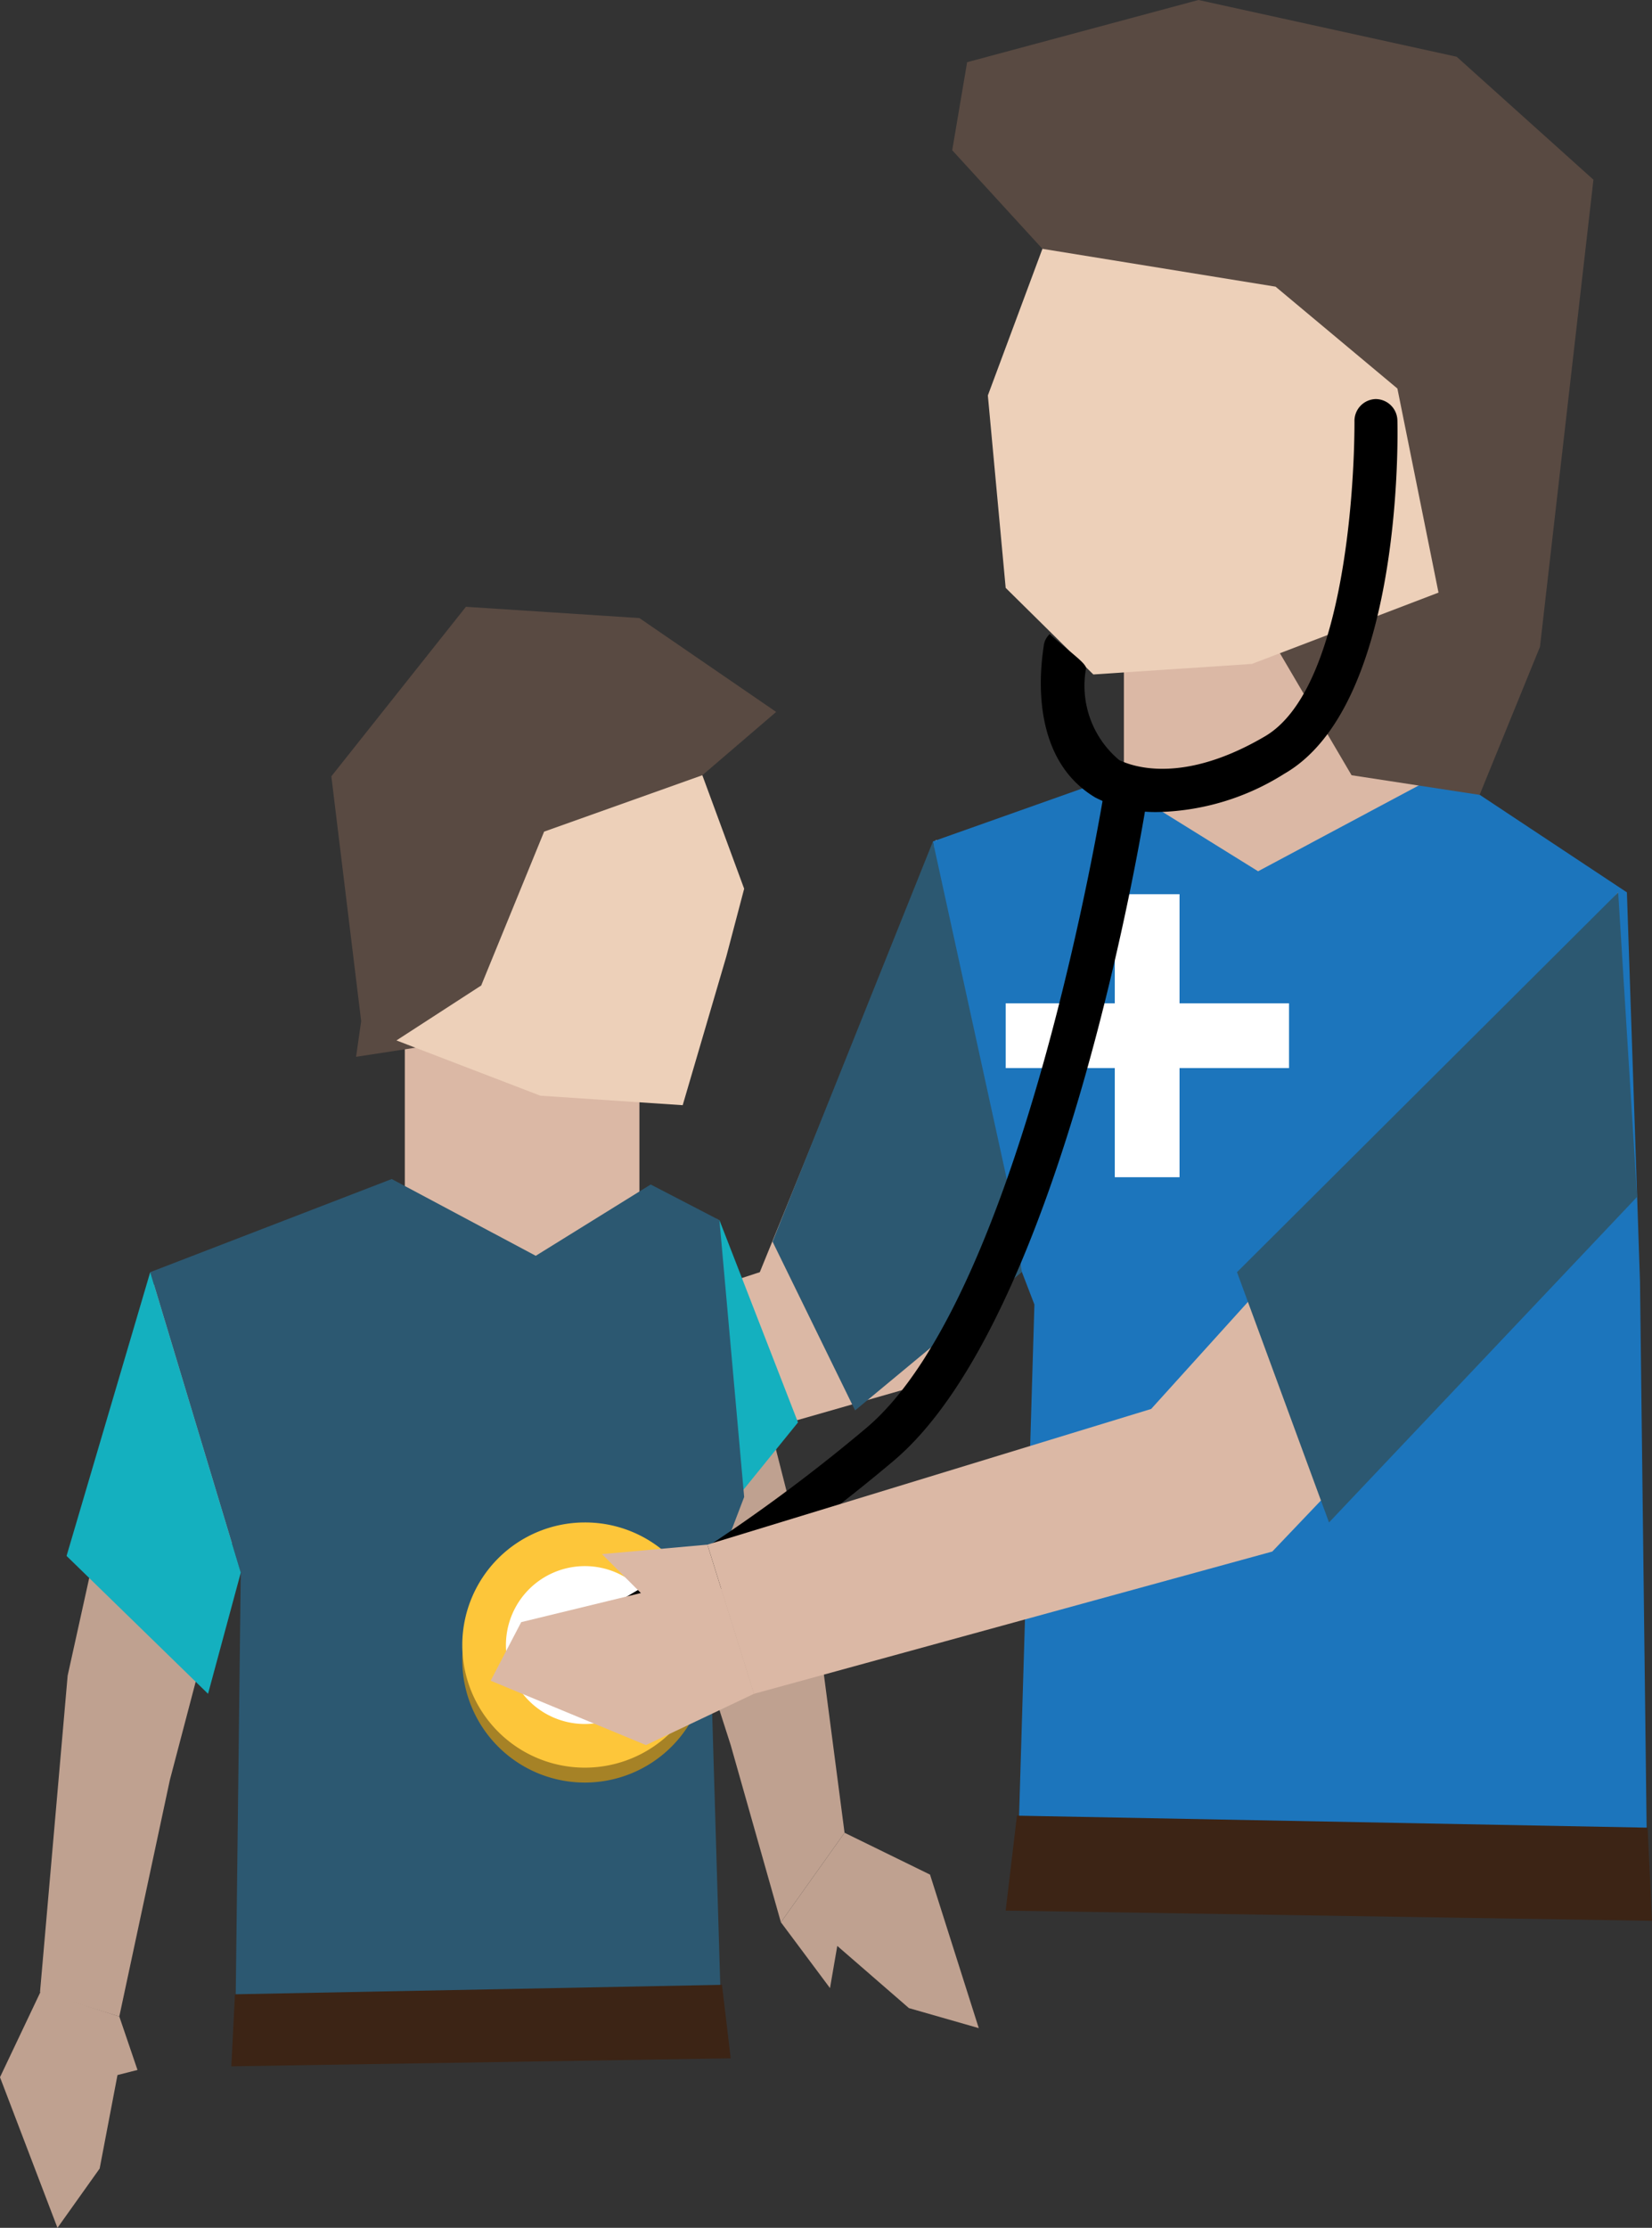 <svg xmlns="http://www.w3.org/2000/svg" viewBox="0 0 45.42 61.24"><rect x="0" y="0" width="45.42" height="61.24" fill="#333333" stroke="none"/><defs><style>.cls-1{fill:#dbb8a5;}.cls-2{fill:#1c75bc;}.cls-3{fill:#3c2415;}.cls-4{fill:#594a42;}.cls-5{fill:#edd0b9;}.cls-6{fill:#bfa190;}.cls-7{fill:#14b0bf;}.cls-8{fill:#2c5871;}.cls-9{fill:#a68226;}.cls-10{fill:#fdc63a;}.cls-11{fill:#fff;}</style></defs><g id="Layer_2" data-name="Layer 2"><g id="Layer_1-2" data-name="Layer 1"><polygon class="cls-1" points="30.9 21.77 35.07 28.47 39.25 21.77 39.25 15.22 30.9 15.22 30.9 21.77"/><polygon class="cls-1" points="16.19 37.19 13.14 38.67 11.4 44.14 13.9 43.43 16.45 41.22 16.71 42.71 18.46 40.38 16.19 37.19"/><polygon class="cls-1" points="33.38 23.5 24.95 38.17 10.67 42.26 8.4 39.06 20.89 34.97 25.73 23.09 33.38 23.5"/><polygon class="cls-2" points="39.72 21.21 34.59 23.95 30.5 21.41 25.65 23.13 27.16 32.53 28.44 35.86 27.97 51.54 45.3 52.58 45.09 35.23 44.73 24.53 39.72 21.21"/><polygon class="cls-3" points="27.65 52.52 45.42 52.8 45.3 50.24 27.96 49.91 27.65 52.52"/><polygon class="cls-4" points="28.66 6.84 26.18 4.13 26.59 1.71 32.95 0 40.05 1.56 43.81 4.94 42.34 17.78 40.68 21.85 37.16 21.31 28.66 6.84"/><polygon class="cls-5" points="39.55 16.29 34.42 18.25 30.06 18.54 27.65 16.16 27.16 10.87 28.66 6.84 35.07 7.88 38.42 10.68 39.55 16.29"/><polygon class="cls-1" points="17.58 32.84 14.36 38.01 11.13 32.84 11.13 27.79 17.58 27.79 17.58 32.84"/><polygon class="cls-6" points="23.22 50.38 25.57 51.53 26.91 55.75 24.99 55.2 23.02 53.49 22.82 54.65 21.47 52.84 23.22 50.38"/><polygon class="cls-6" points="1.12 54.74 0 57.1 1.58 61.24 2.74 59.61 3.23 57.04 3.78 56.9 3.28 55.43 1.12 54.74"/><polygon class="cls-6" points="4.31 34.97 1.86 46.06 1.1 54.76 3.28 55.43 4.67 48.93 6.46 42.12 4.31 34.97"/><polygon class="cls-6" points="15.66 34.18 20.09 47.97 21.47 52.84 23.22 50.38 22.38 43.95 19.72 33.51 15.66 34.18"/><polygon class="cls-7" points="19.78 33.54 21.94 39.1 18.95 42.79 17.89 33.63 19.78 33.54"/><polygon class="cls-8" points="10.77 32.41 14.73 34.52 17.89 32.56 19.78 33.54 20.46 41.15 19.48 43.72 19.84 55.82 6.46 56.62 6.62 43.23 4.13 34.97 10.77 32.41"/><polygon class="cls-3" points="20.09 56.58 6.36 56.8 6.46 54.82 19.85 54.56 20.09 56.58"/><polygon class="cls-7" points="4.13 34.97 1.83 42.77 5.72 46.56 6.62 43.23 4.13 34.97"/><polygon class="cls-4" points="19.31 21.31 21.34 19.57 17.58 16.99 12.81 16.68 9.11 21.34 9.93 28.07 9.79 29.05 11.42 28.8 19.31 21.31"/><polygon class="cls-5" points="10.9 28.6 14.86 30.12 18.77 30.38 19.97 26.29 20.46 24.43 19.31 21.31 14.96 22.86 13.23 27.09 10.9 28.6"/><path class="cls-9" d="M19.45,45.63a3.37,3.37,0,1,1-3.37-3.37A3.37,3.37,0,0,1,19.45,45.63Z"/><path class="cls-10" d="M19.45,45.22a3.37,3.37,0,1,1-3.37-3.37A3.36,3.36,0,0,1,19.45,45.22Z"/><path class="cls-11" d="M18.25,45.22a2.17,2.17,0,1,1-2.17-2.17A2.17,2.17,0,0,1,18.25,45.22Z"/><polygon class="cls-11" points="35.44 27.58 32.43 27.58 32.43 24.58 30.65 24.58 30.65 27.58 27.65 27.58 27.65 29.36 30.65 29.36 30.65 32.36 32.43 32.36 32.43 29.36 35.44 29.36 35.44 27.58"/><polygon class="cls-8" points="25.65 23.13 21.24 34.13 23.51 38.77 28.09 34.97 27.92 33.51 25.65 23.13"/><path d="M38.42,11.56a.6.6,0,0,0-.6-.59h0a.6.6,0,0,0-.58.62c0,2-.33,7.4-2.46,8.65-2.5,1.47-3.9.69-4,.66a2.66,2.66,0,0,1-.92-2.53c0-.15-.51-.49-1-.94a.55.55,0,0,0-.16.29c0,.12-.6,3,1.41,4.2a3.6,3.6,0,0,0,1.78.4,6.77,6.77,0,0,0,3.42-1.05C38.48,19.45,38.44,12.36,38.42,11.56Z"/><path d="M16.08,45.81a.62.62,0,0,1-.54-.32.6.6,0,0,1,.27-.81,46.45,46.45,0,0,0,8-5.42c4.32-3.63,6.52-17.37,6.55-17.51a.6.6,0,0,1,1.18.19c-.09.58-2.3,14.32-7,18.24a47.29,47.29,0,0,1-8.23,5.57A.66.66,0,0,1,16.08,45.81Z"/><polygon class="cls-1" points="20.73 46.56 17.76 47.97 13.49 46.2 14.33 44.59 17.62 43.79 16.55 42.72 19.45 42.46 20.73 46.56"/><polygon class="cls-1" points="44.49 24.53 44.49 32.67 34.98 42.65 20.73 46.56 19.45 42.46 31.65 38.73 44.49 24.53"/><polygon class="cls-8" points="44.49 24.53 34.01 34.97 36.54 41.85 45.01 32.9 44.49 24.53"/></g></g></svg>